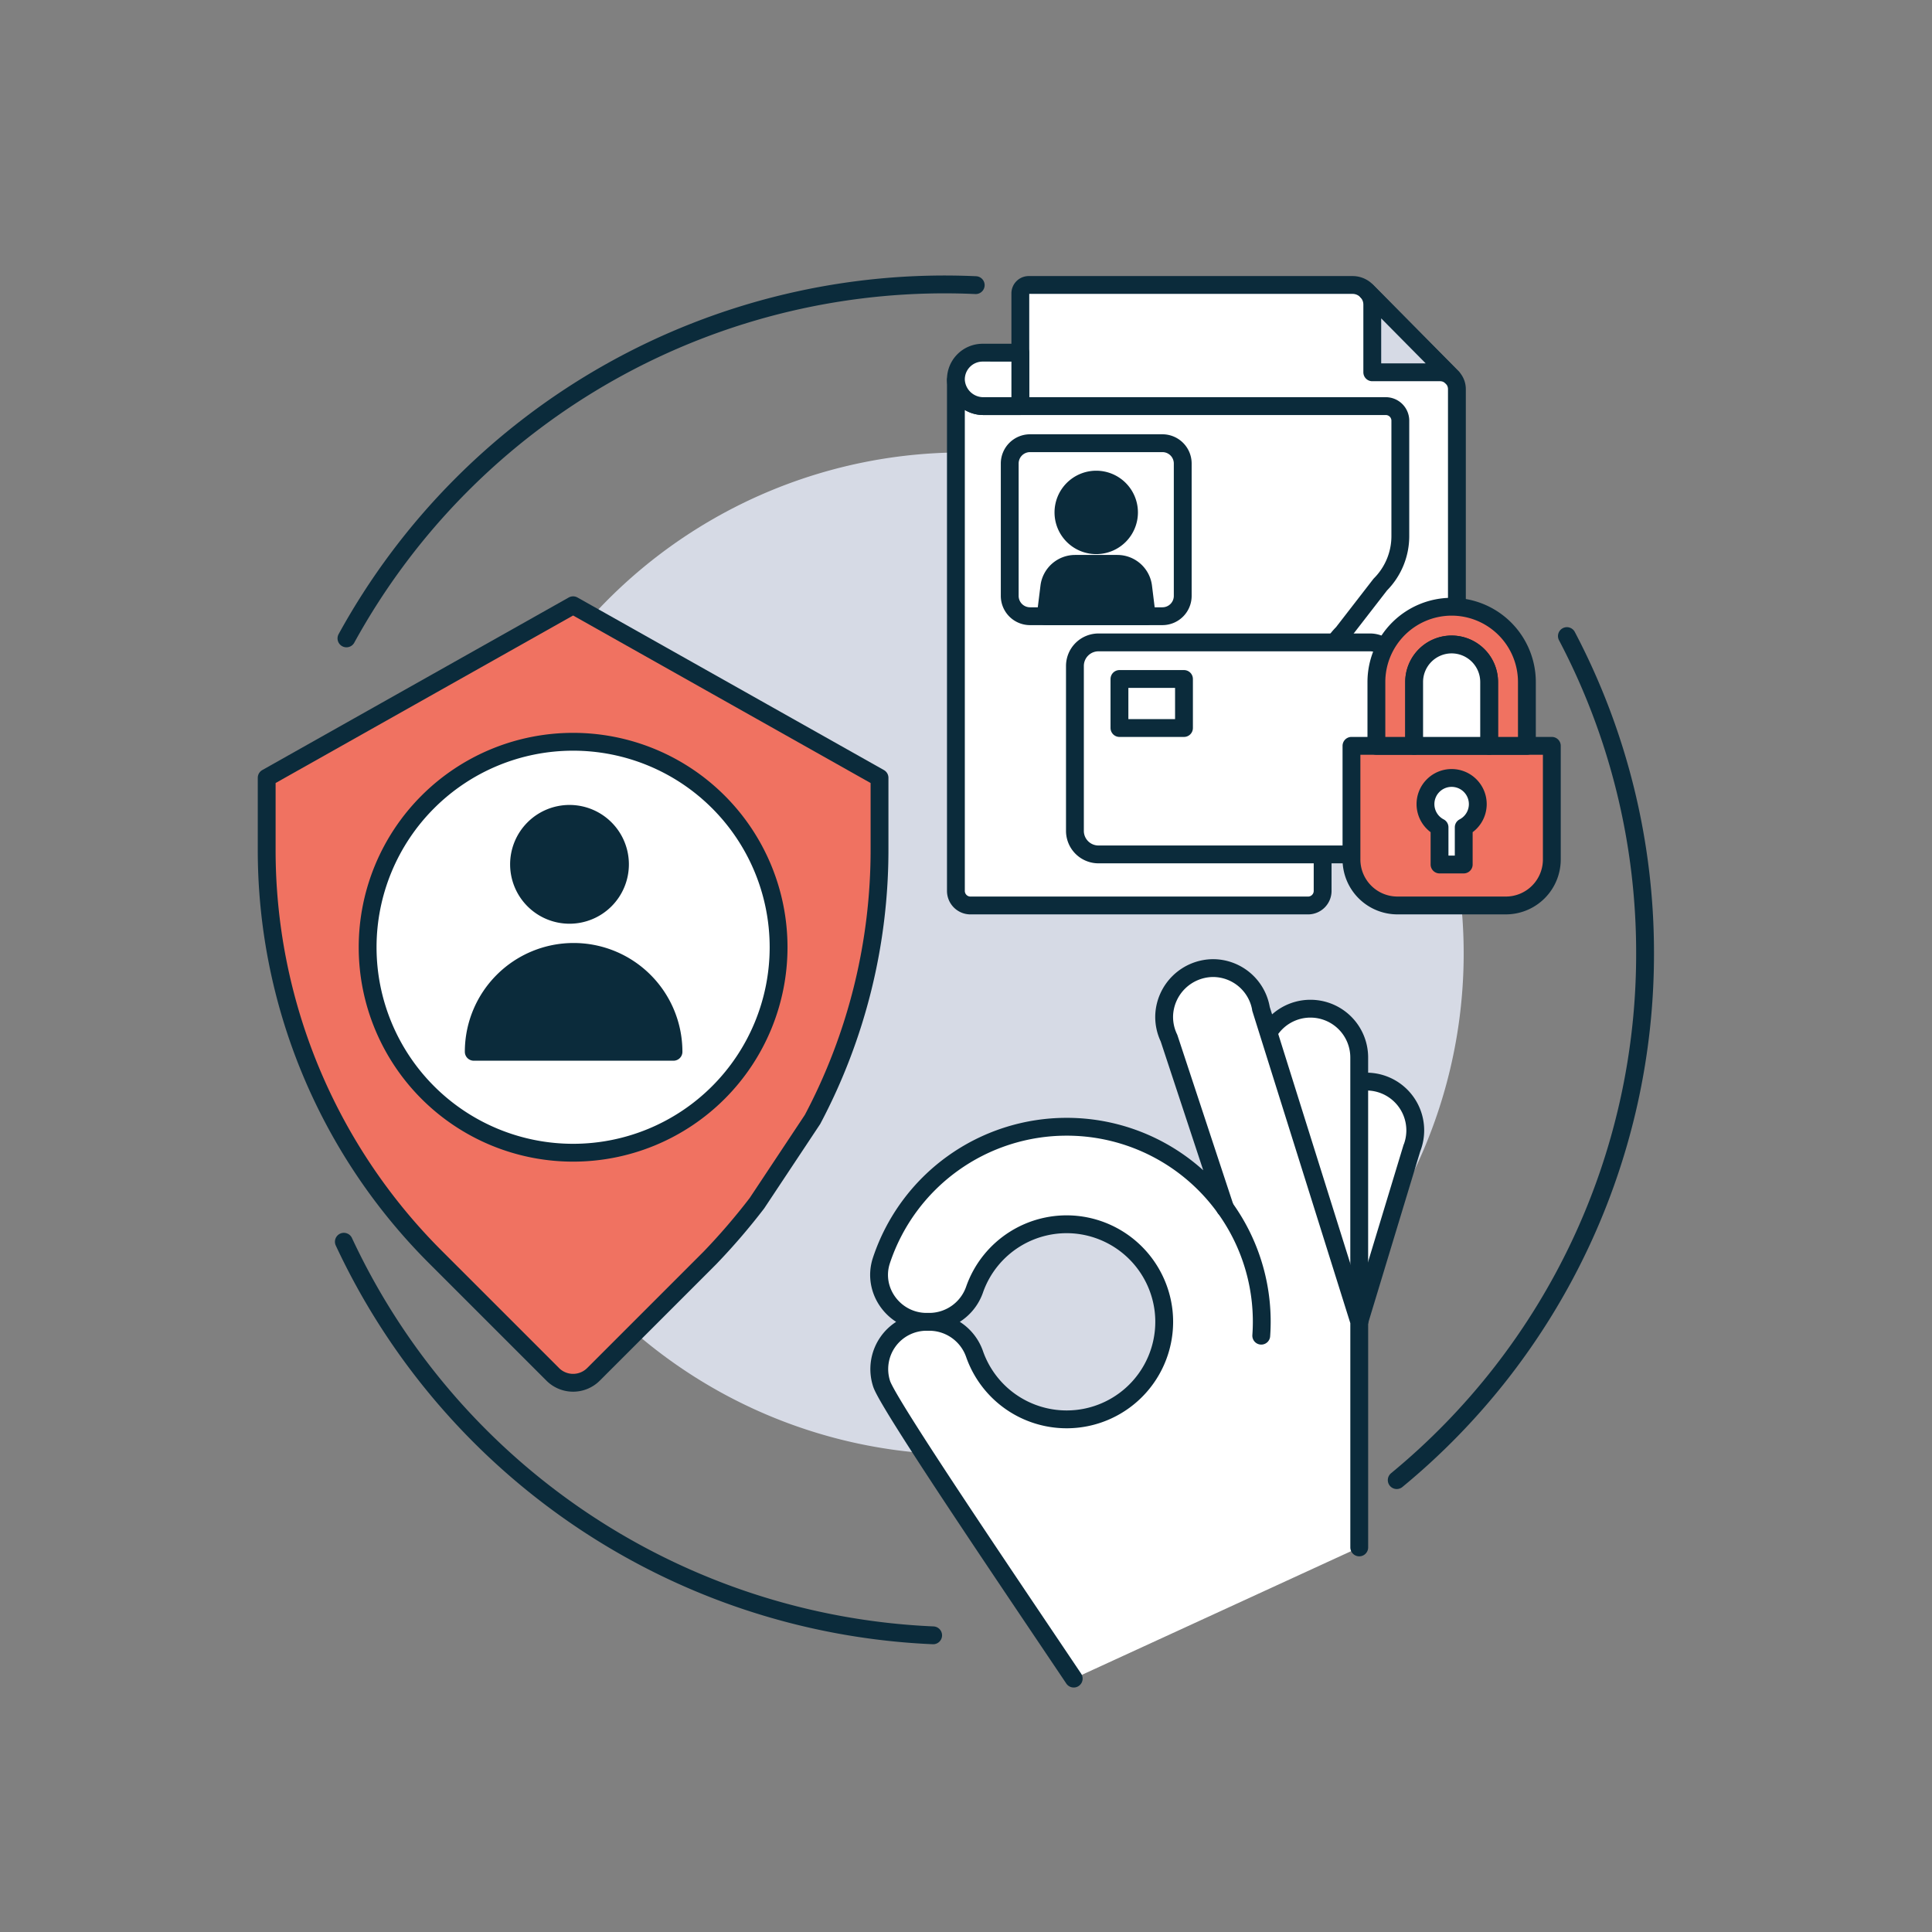 <svg xmlns="http://www.w3.org/2000/svg" xmlns:xlink="http://www.w3.org/1999/xlink" width="650" height="650" viewBox="0 0 650 650">
  <rect x="0" y="0" width="650" height="650" fill="#808080" stroke="none"/>
  <defs>
    <clipPath id="clip-path">
      <rect x="202" y="99" width="650.636" height="650.635" fill="none"/>
    </clipPath>
    <clipPath id="clip-Artboard_2_copy_19_4">
      <rect width="650" height="650"/>
    </clipPath>
  </defs>
  <g id="Artboard_2_copy_19_4" data-name="Artboard 2 copy 19 – 4" clip-path="url(#clip-Artboard_2_copy_19_4)">
    <g id="Scroll_Group_1" data-name="Scroll Group 1" transform="translate(-202 -99)" clip-path="url(#clip-path)" style="isolation: isolate">
      <g id="Group_521" data-name="Group 521" transform="translate(187 98.635)">
        <path id="path2" d="M1003.636-2262.95H0V-3266.585H1003.636V-2262.95" transform="translate(-187 3167.95)" fill="none"/>
        <path id="path28" d="M2208.589-2247.837a228.62,228.62,0,0,1,26.3,106.795,229.127,229.127,0,0,1-83.552,177.168" transform="translate(-1666.424 2462.205)" fill="none" stroke="#0b2b3b" stroke-linecap="round" stroke-linejoin="round" stroke-miterlimit="10" stroke-width="6" stroke-dasharray="644.687 644.687"/>
        <path id="path29" d="M1001.276-2513.829a229.6,229.6,0,0,1,211.707-118.846" transform="translate(-869.715 2728.971)" fill="none" stroke="#0b2b3b" stroke-linecap="round" stroke-linejoin="round" stroke-miterlimit="10" stroke-width="6" stroke-dasharray="644.687 644.687"/>
        <path id="path30" d="M1464.473-2280.347a168.576,168.576,0,0,1-168.578,168.574,168.574,168.574,0,0,1-168.573-168.574,168.575,168.575,0,0,1,168.573-168.578,168.576,168.576,0,0,1,168.578,168.578" transform="translate(-957.034 2601.51)" fill="#d6dae5"/>
        <path id="path31" d="M1078.876-2080.418a215.559,215.559,0,0,1-15.792,18.377l-39.2,39.2a9.7,9.7,0,0,1-13.721,0l-39.217-39.216a193.4,193.4,0,0,1-57.012-137.654v-23.821l103.089-58.051,103.091,58.051v23.813a193.764,193.764,0,0,1-22.535,91.122l-18.7,28.18" transform="translate(-809.209 2485.583)" fill="#f07261"/>
        <path id="path32" d="M1078.876-2080.418a215.559,215.559,0,0,1-15.792,18.377l-39.2,39.2a9.7,9.7,0,0,1-13.721,0l-39.217-39.216a193.4,193.4,0,0,1-57.012-137.654v-23.821l103.089-58.051,103.091,58.051v23.813a193.764,193.764,0,0,1-22.535,91.122Z" transform="translate(-809.209 2485.583)" fill="none" stroke="#0b2b3b" stroke-linecap="round" stroke-linejoin="round" stroke-miterlimit="10" stroke-width="6"/>
        <path id="path33" d="M1162.724-2062.979a69.134,69.134,0,0,1-69.131,69.132,69.132,69.132,0,0,1-69.13-69.132,69.129,69.129,0,0,1,69.13-69.127,69.13,69.13,0,0,1,69.131,69.127" transform="translate(-885.777 2382.032)" fill="#fff"/>
        <path id="path34" d="M1162.724-2062.979a69.134,69.134,0,0,1-69.131,69.132,69.132,69.132,0,0,1-69.13-69.132,69.129,69.129,0,0,1,69.13-69.127A69.13,69.13,0,0,1,1162.724-2062.979Z" transform="translate(-885.777 2382.032)" fill="none" stroke="#0b2b3b" stroke-linecap="round" stroke-linejoin="round" stroke-miterlimit="10" stroke-width="6"/>
        <path id="path36" d="M1224.213-2036.183a16.979,16.979,0,0,1-16.979,16.98,16.98,16.98,0,0,1-16.98-16.98,16.98,16.98,0,0,1,16.98-16.979A16.979,16.979,0,0,1,1224.213-2036.183Z" transform="translate(-1000.63 2327.343)" fill="none" stroke="#0b2b3b" stroke-linecap="round" stroke-linejoin="round" stroke-miterlimit="10" stroke-width="6"/>
        <path id="path43" d="M1739.183-2524.047v-105.418a2.833,2.833,0,0,1,2.826-2.843h108.958a6.6,6.6,0,0,1,5,2.29l.123.123,28.385,28.7a5.643,5.643,0,0,1,1.589,3.933v126.9" transform="translate(-1380.905 2728.55)" fill="#fff" stroke="#0b2b3b" stroke-linecap="round" stroke-linejoin="round" stroke-miterlimit="10" stroke-width="6"/>
        <path id="path44" d="M1792.02-2368.443v12.281a4.9,4.9,0,0,1-4.9,4.9H1673.538a4.9,4.9,0,0,1-4.9-4.9v-171.3l0-.5a9.241,9.241,0,0,0,9.356,8.693H1813.26a4.9,4.9,0,0,1,4.9,4.9v38.855a23.068,23.068,0,0,1-6.743,16.283l-12.637,16.324a21.5,21.5,0,0,0-2.61,3.134" transform="translate(-1332.035 2656.265)" fill="#fff" stroke="#0b2b3b" stroke-linecap="round" stroke-linejoin="round" stroke-miterlimit="10" stroke-width="6"/>
        <path id="path45" d="M1903.212-2239.168a7.8,7.8,0,0,0-4.932-1.749H1806.9a7.928,7.928,0,0,0-7.922,7.923v55.482a7.92,7.92,0,0,0,7.922,7.923h96.308" transform="translate(-1422.331 2457.411)" fill="#fff" stroke="#0b2b3b" stroke-linecap="round" stroke-linejoin="round" stroke-miterlimit="10" stroke-width="6"/>
        <path id="path46" d="M1847.727-2184.365h21.712v-16.5h-21.712v16.5" transform="translate(-1456.1 2429.665)" fill="#fff"/>
        <path id="path47" d="M1847.727-2184.365h21.712v-16.5h-21.712Z" transform="translate(-1456.1 2429.665)" fill="none" stroke="#0b2b3b" stroke-linecap="round" stroke-linejoin="round" stroke-miterlimit="10" stroke-width="6"/>
        <path id="path48" d="M1778.944-2400.839h-44.537a6.836,6.836,0,0,1-6.837-6.836v-44.537a6.835,6.835,0,0,1,6.837-6.833h44.537a6.834,6.834,0,0,1,6.833,6.833v44.537a6.835,6.835,0,0,1-6.833,6.836" transform="translate(-1372.86 2608.521)" fill="#fff"/>
        <path id="path49" d="M1778.944-2400.839h-44.537a6.836,6.836,0,0,1-6.837-6.836v-44.537a6.835,6.835,0,0,1,6.837-6.833h44.537a6.834,6.834,0,0,1,6.833,6.833v44.537A6.835,6.835,0,0,1,1778.944-2400.839Z" transform="translate(-1372.86 2608.521)" fill="none" stroke="#0b2b3b" stroke-linecap="round" stroke-linejoin="round" stroke-miterlimit="10" stroke-width="6"/>
        <path id="path50" d="M1799.731-2319.243a8.748,8.748,0,0,0-8.681-7.673h-14.2a8.744,8.744,0,0,0-8.68,7.673l-1.229,9.938h34.017l-1.229-9.938" transform="translate(-1400.136 2516.987)" fill="#0b2b3b"/>
        <path id="path51" d="M1799.731-2319.243a8.748,8.748,0,0,0-8.681-7.673h-14.2a8.744,8.744,0,0,0-8.68,7.673l-1.229,9.938h34.017Z" transform="translate(-1400.136 2516.987)" fill="none" stroke="#0b2b3b" stroke-linecap="round" stroke-linejoin="round" stroke-miterlimit="10" stroke-width="6"/>
        <path id="path52" d="M1808.455-2408.122a11.026,11.026,0,0,1-11.028,11.028,11.03,11.03,0,0,1-11.032-11.028,11.034,11.034,0,0,1,11.032-11.032,11.031,11.031,0,0,1,11.028,11.032" transform="translate(-1413.611 2580.886)" fill="#fff"/>
        <path id="path53" d="M1808.455-2408.122a11.026,11.026,0,0,1-11.028,11.028,11.03,11.03,0,0,1-11.032-11.028,11.034,11.034,0,0,1,11.032-11.032A11.031,11.031,0,0,1,1808.455-2408.122Z" transform="translate(-1413.611 2580.886)" fill="#0b2b3b" stroke="#0b2b3b" stroke-linecap="round" stroke-linejoin="round" stroke-miterlimit="10" stroke-width="6"/>
        <path id="path54" d="M2153.719-2073.949a15.474,15.474,0,0,0,15.477-15.476v-38.229h-67.407v38.229a15.474,15.474,0,0,0,15.476,15.476h36.454" transform="translate(-1632.102 2378.948)" fill="#f07261"/>
        <path id="path55" d="M2153.719-2073.949a15.474,15.474,0,0,0,15.477-15.476v-38.229h-67.407v38.229a15.474,15.474,0,0,0,15.476,15.476Z" transform="translate(-1632.102 2378.948)" fill="none" stroke="#0b2b3b" stroke-linecap="round" stroke-linejoin="round" stroke-miterlimit="10" stroke-width="6"/>
        <path id="path56" d="M2179.717-2233.177v-21.486a25.348,25.348,0,0,0-25.324-25.32,25.346,25.346,0,0,0-25.312,25.32v21.486h12.7v-21.486a12.627,12.627,0,0,1,12.609-12.621,12.629,12.629,0,0,1,12.621,12.621v21.486h12.7" transform="translate(-1651.009 2484.474)" fill="#f07261"/>
        <path id="path57" d="M2179.717-2233.177v-21.486a25.348,25.348,0,0,0-25.324-25.32,25.346,25.346,0,0,0-25.312,25.32v21.486h12.7v-21.486a12.627,12.627,0,0,1,12.609-12.621,12.629,12.629,0,0,1,12.621,12.621v21.486Z" transform="translate(-1651.009 2484.474)" fill="none" stroke="#0b2b3b" stroke-linecap="round" stroke-linejoin="round" stroke-miterlimit="10" stroke-width="6"/>
        <path id="path58" d="M2183.035-2238.651a12.627,12.627,0,0,0-12.609,12.621v21.486h25.23v-21.486a12.629,12.629,0,0,0-12.621-12.621" transform="translate(-1679.651 2455.841)" fill="#fff"/>
        <path id="path59" d="M2183.035-2238.651a12.627,12.627,0,0,0-12.609,12.621v21.486h25.23v-21.486A12.629,12.629,0,0,0,2183.035-2238.651Z" transform="translate(-1679.651 2455.841)" fill="none" stroke="#0b2b3b" stroke-linecap="round" stroke-linejoin="round" stroke-miterlimit="10" stroke-width="6"/>
        <path id="path60" d="M2200.447-2083.686a8.8,8.8,0,0,0-8.8-8.795,8.794,8.794,0,0,0-8.8,8.795,8.789,8.789,0,0,0,4.728,7.8v12.519h8.139v-12.519a8.79,8.79,0,0,0,4.728-7.8" transform="translate(-1688.26 2354.581)" fill="#fff"/>
        <path id="path61" d="M2200.447-2083.686a8.8,8.8,0,0,0-8.8-8.795,8.794,8.794,0,0,0-8.8,8.795,8.789,8.789,0,0,0,4.728,7.8v12.519h8.139v-12.519A8.79,8.79,0,0,0,2200.447-2083.686Z" transform="translate(-1688.26 2354.581)" fill="none" stroke="#0b2b3b" stroke-linecap="round" stroke-linejoin="round" stroke-miterlimit="10" stroke-width="6"/>
        <path id="path62" d="M1677.617-2558.177a8.989,8.989,0,0,0-8.976,9.282A9.241,9.241,0,0,0,1678-2540.2h12.318v-17.975h-12.7" transform="translate(-1332.034 2677.195)" fill="#fff"/>
        <path id="path63" d="M1677.617-2558.177a8.989,8.989,0,0,0-8.976,9.282A9.241,9.241,0,0,0,1678-2540.2h12.318v-17.975Z" transform="translate(-1332.034 2677.195)" fill="none" stroke="#0b2b3b" stroke-linecap="round" stroke-linejoin="round" stroke-miterlimit="10" stroke-width="6"/>
        <path id="path64" d="M2119.28-2624.855l28.508,28.827h0l-.185-.172a5.542,5.542,0,0,0-3.908-1.565h-22.789v-22.751a6.606,6.606,0,0,0-1.5-4.215" transform="translate(-1644.22 2723.387)" fill="#d6dae5" stroke="#0b2b3b" stroke-linecap="round" stroke-linejoin="round" stroke-miterlimit="10" stroke-width="6"/>
        <path id="path27" d="M1196.689-1452.213a229.666,229.666,0,0,1-198.255-132.414" transform="translate(-867.746 2002.762)" fill="none" stroke="#0b2b3b" stroke-linecap="round" stroke-linejoin="round" stroke-miterlimit="10" stroke-width="6" stroke-dasharray="644.687 644.687"/>
        <path id="path35" d="M1224.213-2036.183a16.979,16.979,0,0,1-16.979,16.98,16.98,16.98,0,0,1-16.98-16.98,16.98,16.98,0,0,1,16.98-16.979,16.979,16.979,0,0,1,16.979,16.979" transform="translate(-1000.63 2327.343)" fill="#0b2b3b"/>
        <path id="path37" d="M1207.874-1868.393a33.6,33.6,0,0,0-33.6-33.6,33.6,33.6,0,0,0-33.6,33.6h67.2" transform="translate(-966.284 2222.619)" fill="#0b2b3b"/>
        <path id="path38" d="M1207.874-1868.393a33.6,33.6,0,0,0-33.6-33.6,33.6,33.6,0,0,0-33.6,33.6Z" transform="translate(-966.284 2222.619)" fill="none" stroke="#0b2b3b" stroke-linecap="round" stroke-linejoin="round" stroke-miterlimit="10" stroke-width="6"/>
        <path id="path39" d="M2110.281-1759.816a16.557,16.557,0,0,1,2.442-.18,16.409,16.409,0,0,1,16.41,16.406,16.379,16.379,0,0,1-1.073,5.845l-.017-.008-17.762,58.58" transform="translate(-1637.985 2124.25)" fill="#fff" stroke="#0b2b3b" stroke-linecap="round" stroke-linejoin="round" stroke-width="6"/>
        <path id="path40" d="M2010.723-1831.673a16.4,16.4,0,0,1,14.177-8.148,16.413,16.413,0,0,1,16.411,16.411h0v88.938" transform="translate(-1569.016 2179.549)" fill="#fff" stroke="#0b2b3b" stroke-linecap="round" stroke-linejoin="round" stroke-width="6"/>
        <path id="path41" d="M1649.985-1645.245c-20.843-31.051-62.193-91.929-64.613-99.142a15.907,15.907,0,0,1,15.136-20.888h1.032a16.158,16.158,0,0,1,15.136,10.982,32.829,32.829,0,0,0,30.933,21.834,32.826,32.826,0,0,0,32.612-36.553,32.908,32.908,0,0,0-28.876-28.872,32.835,32.835,0,0,0-34.665,21.613,16.17,16.17,0,0,1-15.141,11h-1.04c-10.733,0-18.582-10.467-15.206-20.654a65.663,65.663,0,0,1,62.316-44.98,65.545,65.545,0,0,1,53.316,27.349l-.008,0-18.872-57.174h0a16.4,16.4,0,0,1-1.622-7.726,16.587,16.587,0,0,1,16.415-15.829,16.413,16.413,0,0,1,16.16,13.658l-.016,0,33.067,105.349v75.9" transform="translate(-1273.748 2210.353)" fill="#fff" stroke="#0b2b3b" stroke-linecap="round" stroke-linejoin="round" stroke-width="6"/>
        <path id="path42" d="M1975.589-1578.6a65.418,65.418,0,0,0-12.158-42.943" transform="translate(-1536.254 2028.337)" fill="#fff" stroke="#0b2b3b" stroke-linecap="round" stroke-linejoin="round" stroke-width="6"/>
      </g>
    </g>
  </g>
</svg>
